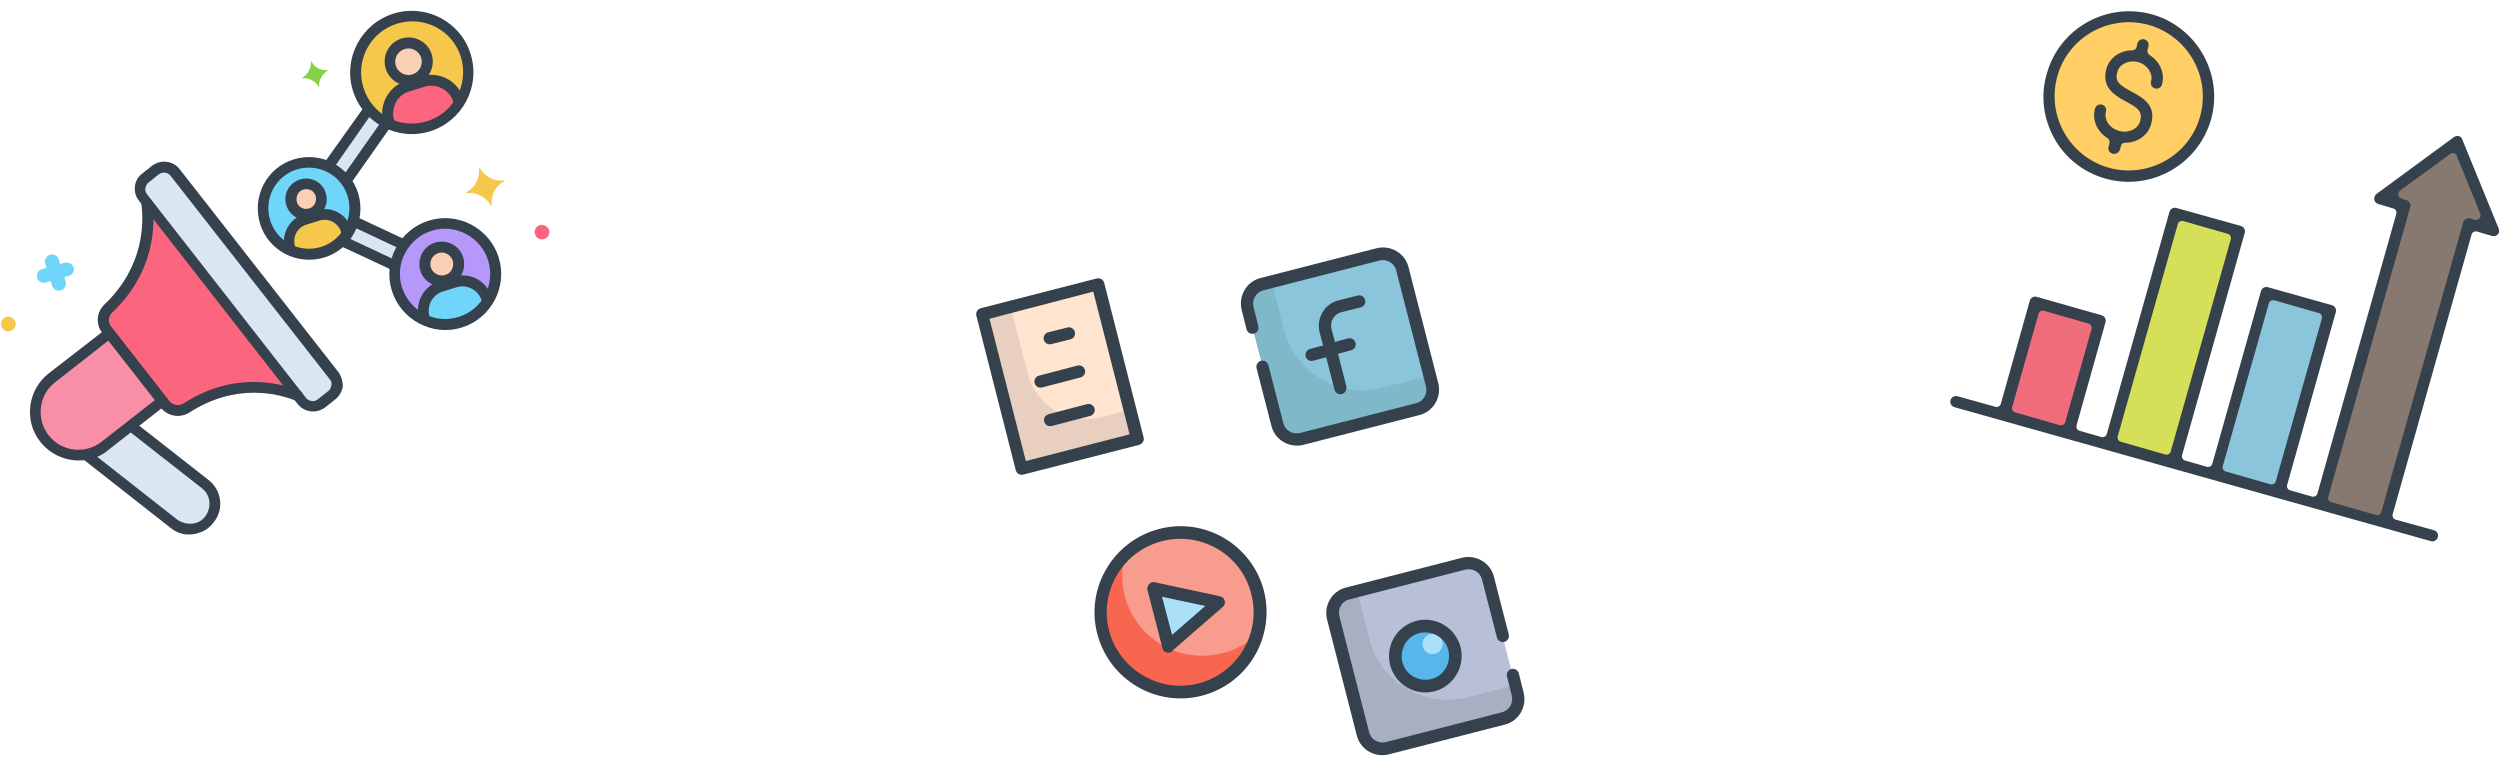 <?xml version="1.0" encoding="utf-8"?>
<!-- Generator: Adobe Illustrator 25.0.0, SVG Export Plug-In . SVG Version: 6.00 Build 0)  -->
<svg version="1.1" id="Layer_1" xmlns="http://www.w3.org/2000/svg" xmlns:xlink="http://www.w3.org/1999/xlink" x="0px" y="0px"
	 viewBox="0 0 571 175" style="enable-background:new 0 0 571 175;" xml:space="preserve">
<style type="text/css">
	.st0{fill:#70D6F9;}
	.st1{fill:#B598F9;}
	.st2{fill:#F5C84C;}
	.st3{fill:#DAE6F1;}
	.st4{fill:#FC657E;}
	.st5{fill:#F98FA6;}
	.st6{fill:#F9D0B4;}
	.st7{fill:#87D147;}
	.st8{fill:#35414D;}
	.st9{fill:#8AC5DC;}
	.st10{fill:#7FB8C9;}
	.st11{fill:#B7C0D7;}
	.st12{fill:#57B7EB;}
	.st13{fill:#A7AFC1;}
	.st14{fill:#AAE1F9;}
	.st15{fill:#F89C8D;}
	.st16{fill:#F8664F;}
	.st17{fill:#FFE4CF;}
	.st18{fill:#E8CFBF;}
	.st19{fill:#FFCF66;}
	.st20{fill:#EF6D7A;}
	.st21{fill:#87796F;}
	.st22{fill:#D6DF58;}
</style>
<g>
	<g id="Layer_23_2_">
		<g>
			<g>
				<g>
					<circle class="st0" cx="70.6" cy="47.6" r="10.5"/>
				</g>
			</g>
			<g>
				<g>
					<ellipse class="st1" cx="101.6" cy="62.5" rx="11.5" ry="11.5"/>
				</g>
			</g>
			<g>
				<g>
					<circle class="st2" cx="94.1" cy="16.6" r="12.9"/>
				</g>
			</g>
			<g>
				<g>
					<path class="st3" d="M80.6,50.5c-0.5,1.7-1.4,3.2-2.6,4.4l12.3,5.7c0.3-1.7,1-3.3,2-4.8L80.6,50.5z"/>
				</g>
			</g>
			<g>
				<g>
					<path class="st3" d="M84.3,24.9L75,38.1c1.6,0.7,2.9,1.8,4,3.3l9.3-13.2C86.8,27.3,85.4,26.3,84.3,24.9L84.3,24.9z"/>
				</g>
			</g>
			<g>
				<g>
					<path class="st3" d="M76.3,85.8L40,39.4c-1.1-1.4-3.1-1.6-4.4-0.5l-2.4,1.9c-1.4,1.1-1.6,3.1-0.5,4.4L69,91.6
						c1.1,1.4,3.1,1.6,4.4,0.5l2.4-1.9C77.1,89.2,77.4,87.2,76.3,85.8z"/>
				</g>
			</g>
			<g>
				<g>
					<path class="st4" d="M33.5,46.3c0.6,3.9,1,14.7-8.8,24c-1.4,1.3-1.6,3.5-0.4,5l13.3,17c1.2,1.5,3.3,1.8,4.9,0.8
						c11.4-7.2,21.7-4.2,25.4-2.7L33.5,46.3z"/>
				</g>
			</g>
			<g>
				<g>
					<path class="st5" d="M25,76L11.8,86.3c-4.3,3.4-5,9.6-1.7,13.8c3.4,4.3,9.6,5,13.8,1.7l13.1-10.3L25,76z"/>
				</g>
			</g>
			<g>
				<g>
					<path class="st3" d="M46.9,110.6l-17-13.3l-5.9,4.6c-1.4,1.1-2.9,1.7-4.5,2l20.2,15.9c2.5,2,6.1,1.5,8.1-1
						C49.8,116.2,49.4,112.5,46.9,110.6L46.9,110.6z"/>
				</g>
			</g>
			<g>
				<g>
					<circle class="st6" cx="69.9" cy="45.5" r="3.5"/>
				</g>
			</g>
			<g>
				<g>
					<path class="st2" d="M72.7,49.2l-2.9,0.9c-2.8,0.9-4.3,3.8-3.5,6.6l0.2,0.5c2.2,0.9,4.7,1.1,7.2,0.4c2.5-0.8,4.4-2.4,5.7-4.4
						l-0.2-0.5C78.4,49.9,75.4,48.3,72.7,49.2L72.7,49.2z"/>
				</g>
			</g>
			<g>
				<g>
					<circle class="st6" cx="100.9" cy="60.3" r="3.9"/>
				</g>
			</g>
			<g>
				<g>
					<path class="st0" d="M103.9,64.4l-3.2,1c-3,0.9-4.7,4.2-3.8,7.2l0.2,0.6c2.4,1,5.2,1.2,7.9,0.4c2.7-0.8,4.9-2.6,6.3-4.8
						l-0.2-0.6C110.2,65.2,107,63.4,103.9,64.4L103.9,64.4z"/>
				</g>
			</g>
			<g>
				<g>
					<circle class="st6" cx="93.3" cy="14" r="4.3"/>
				</g>
			</g>
			<g>
				<g>
					<path class="st4" d="M96.7,18.6l-3.6,1.1c-3.4,1-5.3,4.7-4.2,8.1l0.2,0.7c2.7,1.2,5.8,1.4,8.8,0.5c3-0.9,5.5-2.9,7-5.4
						l-0.2-0.7C103.7,19.5,100.1,17.6,96.7,18.6L96.7,18.6z"/>
				</g>
			</g>
			<g>
				<g>
					<path class="st7" d="M74.9,16c-1.5,0.2-3.1-0.6-3.8-2c0,0-0.2,0-0.1,0c0.2,1.5-0.7,3-2,3.8c0,0,0,0.1,0,0.1
						c1.5-0.2,3.1,0.6,3.8,2c0,0,0.2,0,0.1,0c-0.2-1.5,0.7-3,2-3.8C75,16.1,74.9,16,74.9,16z"/>
				</g>
			</g>
			<g>
				<g>
					<path class="st0" d="M14.8,60l-1.1,0.3l-0.3-1.1c-0.3-0.8-1.1-1.3-2-1c-0.8,0.2-1.3,1.1-1.1,1.9l0.3,1.1l-1.1,0.3
						c-0.8,0.3-1.3,1.1-1,2c0.2,0.8,1.1,1.3,2,1l1.1-0.3l0.3,1.1c0.3,0.8,1.1,1.3,2,1c0.8-0.2,1.3-1.1,1.1-1.9l-0.3-1.1l1.1-0.3
						c0.8-0.3,1.3-1.1,1-2C16.5,60.3,15.6,59.8,14.8,60z"/>
				</g>
			</g>
			<g>
				<g>
					<path class="st2" d="M1.4,72.4c-0.9,0.3-1.4,1.2-1.1,2.1c0.3,0.9,1.2,1.4,2.1,1.1s1.4-1.2,1.1-2.1C3.2,72.6,2.2,72.1,1.4,72.4z
						"/>
				</g>
			</g>
			<g>
				<g>
					<path class="st4" d="M123.3,51.4c-0.9,0.3-1.4,1.2-1.1,2.1c0.3,0.9,1.2,1.4,2.1,1.1c0.9-0.3,1.4-1.2,1.1-2.1
						C125.1,51.7,124.2,51.2,123.3,51.4z"/>
				</g>
			</g>
			<g>
				<g>
					<path class="st2" d="M115.1,41.2c-2.2,0.3-4.4-0.9-5.5-2.8c0-0.1-0.2,0-0.2,0.1c0.2,2.2-0.9,4.4-2.9,5.4
						c-0.1,0-0.1,0.2,0.1,0.2c2.2-0.3,4.4,0.9,5.5,2.8c0,0.1,0.2,0,0.2-0.1c-0.2-2.2,0.9-4.4,2.9-5.4
						C115.3,41.3,115.2,41.2,115.1,41.2z"/>
				</g>
			</g>
			<g>
				<g>
					<g>
						<path class="st8" d="M67.1,36.4c-6.2,1.9-9.6,8.5-7.7,14.7c1.9,6.2,8.5,9.6,14.7,7.7c6.2-1.9,9.6-8.5,7.7-14.7
							C79.8,37.9,73.3,34.5,67.1,36.4L67.1,36.4z M73.3,56.4c-4.9,1.5-10.1-1.2-11.6-6.1c-1.5-4.9,1.2-10.1,6.1-11.6
							c4.9-1.5,10.1,1.2,11.6,6.1C80.9,49.7,78.2,54.9,73.3,56.4z"/>
					</g>
				</g>
			</g>
			<g>
				<g>
					<g>
						<path class="st8" d="M97.9,50.4c-6.7,2.1-10.5,9.3-8.4,16s9.3,10.5,16,8.4c6.7-2.1,10.5-9.3,8.4-16S104.6,48.3,97.9,50.4
							L97.9,50.4z M104.7,72.4c-5.4,1.7-11.2-1.4-12.9-6.8s1.4-11.2,6.8-12.9c5.4-1.7,11.2,1.4,12.9,6.8
							C113.2,65,110.1,70.8,104.7,72.4L104.7,72.4z"/>
					</g>
				</g>
			</g>
			<g>
				<g>
					<g>
						<path class="st8" d="M89.9,3.1c-7.4,2.3-11.6,10.2-9.3,17.6c2.3,7.4,10.2,11.6,17.6,9.3c7.4-2.3,11.6-10.2,9.3-17.6
							C105.3,5,97.3,0.8,89.9,3.1z M97.5,27.7C91.4,29.6,84.9,26.2,83,20c-1.9-6.1,1.5-12.7,7.7-14.6s12.7,1.5,14.6,7.7
							C107.1,19.3,103.7,25.8,97.5,27.7z"/>
					</g>
				</g>
			</g>
			<g>
				<g>
					<path class="st8" d="M92.5,54.7l-11.1-5.2c-0.6-0.3-1.3,0-1.6,0.6c-0.3,0.6,0,1.3,0.6,1.6l11.1,5.2c0.3,0.1,0.6,0.1,0.9,0.1
						c0.3-0.1,0.6-0.3,0.8-0.7C93.4,55.7,93.2,55,92.5,54.7L92.5,54.7z"/>
				</g>
			</g>
			<g>
				<g>
					<path class="st8" d="M90.5,59.5L78.8,54c-0.6-0.3-1.3,0-1.6,0.6c-0.3,0.6,0,1.3,0.6,1.6l11.8,5.5c0.3,0.1,0.6,0.1,0.9,0.1
						c0.3-0.1,0.6-0.3,0.8-0.7C91.4,60.5,91.2,59.7,90.5,59.5L90.5,59.5z"/>
				</g>
			</g>
			<g>
				<g>
					<path class="st8" d="M88.9,27.3c-0.6-0.4-1.3-0.3-1.7,0.3l-9,12.8c-0.4,0.6-0.3,1.3,0.3,1.7c0.3,0.2,0.7,0.3,1.1,0.2
						c0.3-0.1,0.5-0.2,0.6-0.5l9-12.8C89.6,28.5,89.4,27.7,88.9,27.3L88.9,27.3z"/>
				</g>
			</g>
			<g>
				<g>
					<path class="st8" d="M84.8,24.2c-0.6-0.4-1.3-0.3-1.7,0.3L74.2,37c-0.4,0.6-0.3,1.3,0.3,1.7c0.3,0.2,0.7,0.3,1.1,0.2
						c0.3-0.1,0.5-0.2,0.6-0.5l8.8-12.6C85.5,25.3,85.4,24.6,84.8,24.2L84.8,24.2z"/>
				</g>
			</g>
			<g>
				<g>
					<g>
						<path class="st8" d="M77.3,85L41,38.6c-1.5-1.9-4.2-2.2-6.2-0.8l-2.4,1.9c-0.9,0.7-1.5,1.8-1.6,2.9c-0.1,1.2,0.2,2.3,0.9,3.2
							L68,92.3c1.2,1.5,3.1,2,4.8,1.5c0.5-0.2,1-0.4,1.4-0.7l2.4-1.9c0.9-0.7,1.5-1.8,1.7-2.9C78.3,87.1,78,86,77.3,85L77.3,85z
							 M75.7,88c-0.1,0.5-0.3,1-0.7,1.3l-2.4,1.9c-0.4,0.3-0.9,0.5-1.4,0.4c-0.5-0.1-1-0.3-1.3-0.7L33.6,44.4
							c-0.3-0.4-0.5-0.9-0.4-1.4c0.1-0.5,0.3-1,0.7-1.3l2.4-1.9c0.2-0.1,0.4-0.3,0.6-0.3c0.7-0.2,1.6,0,2.1,0.7l36.3,46.4
							C75.7,87,75.8,87.5,75.7,88z"/>
					</g>
				</g>
			</g>
			<g>
				<g>
					<path class="st8" d="M68.4,89.2c-4.1-1.6-14.8-4.6-26.4,2.9c-1.1,0.7-2.5,0.5-3.3-0.5l-13.3-17c-0.8-1-0.7-2.4,0.3-3.3
						c10-9.5,9.7-20.6,9.1-25c-0.1-0.7-0.7-1.1-1.4-1.1c-0.7,0.1-1.1,0.7-1.1,1.4c0.5,4,0.8,14.1-8.4,22.9c-1.9,1.8-2.1,4.6-0.5,6.6
						l13.3,17c1.6,2,4.4,2.5,6.6,1.1C54,87.3,63.8,90,67.5,91.5c0.3,0.1,0.6,0.1,0.8,0c0.3-0.1,0.6-0.4,0.8-0.7
						C69.4,90.2,69.1,89.5,68.4,89.2L68.4,89.2z"/>
				</g>
			</g>
			<g>
				<g>
					<path class="st8" d="M37.7,91.1c-0.4-0.5-1.2-0.6-1.7-0.2l-12.8,10c-3.7,2.9-9.2,2.3-12.1-1.5c-2.9-3.7-2.3-9.2,1.5-12.1
						l12.9-10.1c0.5-0.4,0.6-1.2,0.2-1.7c-0.4-0.5-1.2-0.6-1.7-0.2L11.1,85.3c-4.8,3.8-5.7,10.8-1.9,15.6c2.9,3.7,7.8,5.1,12,3.8
						c1.3-0.4,2.5-1,3.5-1.9l12.8-10C38,92.4,38.1,91.6,37.7,91.1L37.7,91.1z"/>
				</g>
			</g>
			<g>
				<g>
					<path class="st8" d="M47.6,109.6L31,96.6c-0.5-0.4-1.3-0.3-1.7,0.2c-0.4,0.5-0.3,1.3,0.2,1.7l16.6,13c2,1.5,2.3,4.4,0.8,6.4
						c-0.7,1-1.8,1.6-3,1.7c-1.2,0.1-2.4-0.2-3.4-0.9L20.5,103c-0.5-0.4-1.3-0.3-1.7,0.2c-0.4,0.5-0.3,1.3,0.2,1.7L39,120.6
						c1.5,1.2,3.3,1.7,5.2,1.4c0.4-0.1,0.8-0.1,1.2-0.3c1.4-0.4,2.5-1.2,3.4-2.4C51.2,116.4,50.7,112,47.6,109.6L47.6,109.6z"/>
				</g>
			</g>
			<g>
				<g>
					<g>
						<path class="st8" d="M68.5,41c-2.5,0.8-3.9,3.4-3.1,5.9c0.8,2.5,3.4,3.9,5.9,3.1s3.9-3.4,3.1-5.9C73.7,41.6,71,40.2,68.5,41z
							 M70.6,47.6c-1.2,0.4-2.5-0.3-2.8-1.5s0.3-2.5,1.5-2.8c1.2-0.4,2.5,0.3,2.8,1.5C72.4,46,71.8,47.3,70.6,47.6z"/>
					</g>
				</g>
			</g>
			<g>
				<g>
					<path class="st8" d="M72.3,48l-2.9,0.9C66,50,64.1,53.6,65.1,57l0.1,0.3c0.2,0.6,0.9,1,1.5,0.8c0.6-0.2,1-0.9,0.8-1.5l-0.1-0.3
						c-0.7-2.1,0.5-4.4,2.6-5l2.9-0.9c2.1-0.7,4.4,0.5,5,2.6l0.1,0.4c0.2,0.6,0.9,1,1.5,0.8c0.6-0.2,1-0.9,0.8-1.5l-0.1-0.4
						C79.3,48.9,75.7,47,72.3,48L72.3,48z"/>
				</g>
			</g>
			<g>
				<g>
					<g>
						<path class="st8" d="M99.4,55.4c-2.7,0.8-4.2,3.7-3.4,6.4c0.8,2.7,3.7,4.2,6.4,3.4s4.2-3.7,3.4-6.4S102.1,54.6,99.4,55.4z
							 M101.7,62.8c-1.4,0.4-2.8-0.3-3.3-1.7c-0.4-1.4,0.3-2.8,1.7-3.3c1.4-0.4,2.8,0.3,3.3,1.7C103.8,60.9,103.1,62.4,101.7,62.8z"
							/>
					</g>
				</g>
			</g>
			<g>
				<g>
					<path class="st8" d="M103.6,63.2l-3.2,1c-3.7,1.1-5.8,5.1-4.6,8.8l0.1,0.3c0.2,0.6,0.9,1,1.5,0.8c0.6-0.2,1-0.9,0.8-1.5
						l-0.1-0.3c-0.7-2.4,0.6-4.9,3-5.7l3.2-1c2.4-0.7,4.9,0.6,5.7,3l0.1,0.4c0.2,0.6,0.9,1,1.5,0.8c0.6-0.2,1-0.9,0.8-1.5l-0.1-0.4
						C111.2,64.1,107.3,62.1,103.6,63.2z"/>
				</g>
			</g>
			<g>
				<g>
					<g>
						<path class="st8" d="M91.7,8.8c-2.9,0.9-4.5,4-3.6,6.9c0.9,2.9,4,4.5,6.9,3.6s4.5-4,3.6-6.9C97.7,9.5,94.6,7.9,91.7,8.8z
							 M94.2,17c-1.6,0.5-3.3-0.4-3.8-2c-0.5-1.6,0.4-3.3,2-3.8c1.6-0.5,3.3,0.4,3.8,2C96.7,14.8,95.8,16.5,94.2,17z"/>
					</g>
				</g>
			</g>
			<g>
				<g>
					<path class="st8" d="M96.3,17.4l-3.6,1.1c-4,1.2-6.3,5.6-5.1,9.6l0.1,0.4c0.2,0.6,0.9,1,1.5,0.8c0.6-0.2,1-0.9,0.8-1.5L90,27.4
						c-0.8-2.7,0.7-5.7,3.4-6.5l3.6-1.1c2.7-0.8,5.7,0.7,6.5,3.4l0.1,0.4c0.2,0.6,0.9,1,1.5,0.8c0.6-0.2,1-0.9,0.8-1.5l-0.1-0.4
						C104.7,18.5,100.3,16.2,96.3,17.4z"/>
				</g>
			</g>
		</g>
	</g>
	<g>
		<g>
			<path class="st9" d="M288.3,64.9l26.5-6.8c2.4-0.6,4.9,0.8,5.5,3.3l6.8,26.5c0.6,2.4-0.8,4.9-3.3,5.5l-26.5,6.8
				c-2.4,0.6-4.9-0.8-5.5-3.3L285,70.5C284.4,68,285.9,65.5,288.3,64.9z"/>
			<path class="st10" d="M293.3,75.4l-2.8-11l-2.2,0.6c-2.4,0.6-3.9,3.1-3.3,5.5l6.8,26.5c0.6,2.4,3.1,3.9,5.5,3.3l26.5-6.8
				c2.4-0.6,3.9-3.1,3.3-5.5l-0.6-2.2l-11,2.8C305.8,91,295.8,85.1,293.3,75.4z"/>
			<path class="st8" d="M306.5,90c-0.8,0.2-1.5-0.3-1.7-1l-1.9-7.4l-3,0.8c-0.8,0.2-1.5-0.3-1.7-1s0.3-1.5,1-1.7l3-0.8l-0.8-3
				c-0.8-3.2,1.1-6.5,4.3-7.3l4.4-1.1c0.8-0.2,1.5,0.3,1.7,1c0.2,0.8-0.3,1.5-1,1.7l-4.4,1.1c-1.7,0.4-2.7,2.1-2.3,3.8l0.8,3l3-0.8
				c0.8-0.2,1.5,0.3,1.7,1c0.2,0.8-0.3,1.5-1,1.7l-3,0.8l1.9,7.4C307.7,89,307.2,89.8,306.5,90z"/>
			<path class="st8" d="M297.7,101.6c-3.2,0.8-6.5-1.1-7.3-4.3L287,84.1c-0.2-0.8,0.3-1.5,1-1.7c0.8-0.2,1.5,0.3,1.7,1l3.4,13.2
				c0.4,1.7,2.1,2.7,3.8,2.3l26.5-6.8c1.7-0.4,2.7-2.1,2.3-3.8l-6.8-26.5c-0.4-1.7-2.1-2.7-3.8-2.3l-26.5,6.8
				c-1.7,0.4-2.7,2.1-2.3,3.8l1.1,4.4c0.2,0.8-0.3,1.5-1,1.7c-0.8,0.2-1.5-0.3-1.7-1l-1.1-4.4c-0.8-3.2,1.1-6.5,4.3-7.3l26.5-6.8
				c3.2-0.8,6.5,1.1,7.3,4.3l6.8,26.5c0.8,3.2-1.1,6.5-4.3,7.3L297.7,101.6z"/>
		</g>
		<g>
			<path class="st11" d="M307.8,135.6l26.5-6.8c2.4-0.6,4.9,0.8,5.5,3.3l6.8,26.5c0.6,2.4-0.8,4.9-3.3,5.5l-26.5,6.8
				c-2.4,0.6-4.9-0.8-5.5-3.3l-6.8-26.5C303.9,138.7,305.3,136.2,307.8,135.6z"/>
			<circle class="st12" cx="325.5" cy="149.9" r="6.8"/>
			<path class="st13" d="M312.8,146.1l-2.8-11l-2.2,0.6c-2.4,0.6-3.9,3.1-3.3,5.5l6.8,26.5c0.6,2.4,3.1,3.9,5.5,3.3l26.5-6.8
				c2.4-0.6,3.9-3.1,3.3-5.5l-0.6-2.2l-11,2.8C325.2,161.7,315.3,155.8,312.8,146.1z"/>
			<circle class="st14" cx="327.2" cy="147.1" r="2.3"/>
			<path class="st8" d="M327.6,157.9c-4.4,1.1-8.9-1.5-10.1-6c-1.1-4.4,1.5-8.9,6-10.1c4.4-1.1,8.9,1.5,10.1,6
				C334.7,152.2,332,156.8,327.6,157.9z M324.2,144.6c-2.9,0.7-4.6,3.7-3.9,6.6c0.7,2.9,3.7,4.6,6.6,3.9s4.6-3.7,3.9-6.6
				S327.1,143.9,324.2,144.6z"/>
			<path class="st8" d="M317.2,172.3c-3.2,0.8-6.5-1.1-7.3-4.3l-6.8-26.5c-0.8-3.2,1.1-6.5,4.3-7.3l26.5-6.8
				c3.2-0.8,6.5,1.1,7.3,4.3l3.4,13.2c0.2,0.8-0.3,1.5-1,1.7c-0.8,0.2-1.5-0.3-1.7-1l-3.4-13.2c-0.4-1.7-2.1-2.7-3.8-2.3l-26.5,6.8
				c-1.7,0.4-2.7,2.1-2.3,3.8l6.8,26.5c0.4,1.7,2.1,2.7,3.8,2.3l26.5-6.8c1.7-0.4,2.7-2.1,2.3-3.8l-1.1-4.4c-0.2-0.8,0.3-1.5,1-1.7
				c0.8-0.2,1.5,0.3,1.7,1l1.1,4.4c0.8,3.2-1.1,6.5-4.3,7.3L317.2,172.3z"/>
		</g>
		<g>
			<circle class="st15" cx="269.6" cy="139.9" r="18.2"/>
			<path class="st14" d="M266.9,147.6l-3.4-13.2l14.9,3.2L266.9,147.6z"/>
			<path class="st16" d="M279.1,149.2c-9.8,2.5-19.7-3.4-22.2-13.1c-0.8-3.1-0.8-6.3,0.1-9.3c-7.1,7.1-7.2,18.6-0.1,25.8
				c7.1,7.1,18.6,7.2,25.8,0.1c2.2-2.2,3.8-4.9,4.7-7.9C285,146.9,282.2,148.5,279.1,149.2z"/>
			<path class="st8" d="M267.2,149c-0.3,0.1-0.5,0.1-0.8,0c-0.5-0.1-0.8-0.5-0.9-1l-3.4-13.2c-0.1-0.2-0.1-0.4,0-0.7
				c0.1-0.5,0.5-0.9,1-1.1c0.2-0.1,0.4-0.1,0.7,0l14.9,3.2c0.3,0.1,0.5,0.2,0.7,0.4c0.5,0.6,0.5,1.5-0.1,2l-11.5,10
				C267.7,148.9,267.5,149,267.2,149L267.2,149z M267.7,145l7.6-6.6l-9.9-2.1L267.7,145z"/>
			<path class="st8" d="M274.5,158.9c-10.5,2.7-21.2-3.7-23.9-14.2c-2.7-10.5,3.7-21.2,14.2-23.9c10.5-2.7,21.2,3.7,23.9,14.2
				C291.3,145.5,285,156.2,274.5,158.9z M265.4,123.6c-9,2.3-14.4,11.5-12.1,20.4s11.5,14.4,20.4,12.1c9-2.3,14.4-11.5,12.1-20.4
				C283.6,126.7,274.4,121.3,265.4,123.6z"/>
		</g>
		<g>
			<path class="st17" d="M224.3,71.7l26.5-6.8l9,35.3l-26.5,6.8L224.3,71.7z"/>
			<path class="st18" d="M234.8,85.5l-4-15.5l-6.6,1.7l9,35.3l26.5-6.8l-1.7-6.6l-6.6,1.7C244.2,97.2,236.7,92.8,234.8,85.5z"/>
			<path class="st8" d="M233.7,108.4c-0.8,0.2-1.5-0.3-1.7-1l-9-35.3c-0.2-0.8,0.3-1.5,1-1.7l26.5-6.8c0.8-0.2,1.5,0.3,1.7,1l9,35.3
				c0.2,0.8-0.3,1.5-1,1.7L233.7,108.4z M234.3,105.3l23.7-6.1l-8.3-32.6L226,72.8L234.3,105.3z"/>
			<path class="st8" d="M240.1,78.6c-0.8,0.2-1.5-0.3-1.7-1c-0.2-0.8,0.3-1.5,1-1.7l4.4-1.1c0.8-0.2,1.5,0.3,1.7,1
				c0.2,0.8-0.3,1.5-1,1.7L240.1,78.6z"/>
			<path class="st8" d="M238,88.5c-0.8,0.2-1.5-0.3-1.7-1c-0.2-0.8,0.3-1.5,1-1.7l8.8-2.3c0.8-0.2,1.5,0.3,1.7,1
				c0.2,0.8-0.3,1.5-1,1.7L238,88.5z"/>
			<path class="st8" d="M240.2,97.3c-0.8,0.2-1.5-0.3-1.7-1c-0.2-0.8,0.3-1.5,1-1.7l8.8-2.3c0.8-0.2,1.5,0.3,1.7,1
				c0.2,0.8-0.3,1.5-1,1.7L240.2,97.3z"/>
		</g>
	</g>
	<g>
		<path class="st19" d="M490.9,5.2c-9.3-2.6-18.9,2.8-21.5,12c-2.6,9.3,2.8,18.9,12,21.5c9.3,2.6,18.9-2.8,21.5-12c0,0,0,0,0,0
			C505.6,17.5,500.2,7.9,490.9,5.2z"/>
		<path class="st20" d="M464.8,69.2l14.5,4.1l-7.1,25.3l-14.5-4.1L464.8,69.2z"/>
		<path class="st21" d="M546.9,42.2l-0.8,2.8c1.6,0.5,3.2,2.2,2.8,3.5l-18.1,66.7l12.9,3.7L563.9,52c0.4-1.3,2-1.5,3.6-1.1l0.7-2.7
			L560.7,34L546.9,42.2z"/>
		<path class="st22" d="M497.3,49.3l13.6,3.8l-14.7,52.2l-13.6-3.8L497.3,49.3z"/>
		<path class="st9" d="M518,66.8l14,3.9l-11.7,41.5l-14-3.9L518,66.8z"/>
		<path class="st8" d="M446.4,93c-0.7-0.2-1.1-0.9-0.9-1.6c0.2-0.7,0.9-1.1,1.6-0.9l8.6,2.4c0.6,0.2,1.2-0.2,1.3-0.7l6.6-23.5
			c0.2-0.7,0.9-1.1,1.6-0.9L480,72c0.7,0.2,1.1,0.9,0.9,1.6l-6.6,23.5c-0.2,0.6,0.2,1.2,0.7,1.3l4.9,1.4c0.6,0.2,1.2-0.2,1.3-0.7
			l14.3-50.7c0.2-0.7,0.9-1.1,1.6-0.9l14.7,4.1c0.7,0.2,1.1,0.9,0.9,1.6l-14.3,50.7c-0.2,0.6,0.2,1.2,0.7,1.3l4.9,1.4
			c0.6,0.2,1.2-0.2,1.3-0.7l11.1-39.4c0.2-0.7,0.9-1.1,1.6-0.9l14.6,4.1c0.7,0.2,1.1,0.9,0.9,1.6l-11.1,39.4
			c-0.2,0.6,0.2,1.2,0.7,1.3l4.9,1.4c0.6,0.2,1.2-0.2,1.3-0.7l18-63.8c0.2-0.6-0.2-1.2-0.7-1.3l-3.4-1c-0.3-0.1-0.5-0.2-0.7-0.5
			c-0.2-0.3-0.3-0.6-0.2-1c0.1-0.3,0.2-0.6,0.5-0.8l17.7-13c0.3-0.2,0.7-0.3,1.1-0.2c0.4,0.1,0.7,0.4,0.8,0.8l8.3,20.3
			c0.1,0.3,0.1,0.6,0.1,0.8c-0.2,0.7-0.9,1.1-1.6,0.9l-3.4-1c-0.6-0.2-1.2,0.2-1.3,0.7l-18,63.8c-0.2,0.6,0.2,1.2,0.7,1.3l8.7,2.4
			c0.7,0.2,1.1,0.9,0.9,1.6c-0.2,0.7-0.9,1.1-1.6,0.9L446.4,93z M560.5,35c-0.3-0.1-0.7,0-0.9,0.2l-11.4,8.3
			c-0.3,0.2-0.5,0.7-0.4,1.1c0.1,0.4,0.4,0.7,0.8,0.8l1,0.3c0.7,0.2,1.1,0.9,0.9,1.6l-18.7,66.1c-0.2,0.6,0.2,1.2,0.7,1.3l10.1,2.9
			c0.6,0.2,1.2-0.2,1.3-0.7l18.7-66.1c0.2-0.7,0.9-1.1,1.6-0.9l1,0.3c0.4,0.1,0.8,0,1.1-0.3c0.3-0.3,0.3-0.7,0.2-1.1l-5.3-13
			C561.1,35.3,560.8,35,560.5,35L560.5,35z M519.5,68.6c-0.6-0.2-1.2,0.2-1.3,0.7l-10.5,37.1c-0.2,0.6,0.2,1.2,0.7,1.3l10.1,2.9
			c0.6,0.2,1.2-0.2,1.3-0.7l10.5-37.1c0.2-0.6-0.2-1.2-0.7-1.3L519.5,68.6z M498.7,50.5c-0.6-0.2-1.2,0.2-1.3,0.7l-13.7,48.4
			c-0.2,0.6,0.2,1.2,0.7,1.3l10.1,2.9c0.6,0.2,1.2-0.2,1.3-0.7l13.7-48.4c0.2-0.6-0.2-1.2-0.7-1.3L498.7,50.5z M466.9,71
			c-0.6-0.2-1.2,0.2-1.3,0.7l-6,21.2c-0.2,0.6,0.2,1.2,0.7,1.3l10.1,2.9c0.6,0.2,1.2-0.2,1.3-0.7l6-21.2c0.2-0.6-0.2-1.2-0.7-1.3
			L466.9,71z M480.9,40.8c-5-1.4-9.2-4.7-11.7-9.2c-2.5-4.5-3.2-9.8-1.7-14.8c2.9-10.4,13.7-16.4,24.1-13.5
			C501.8,6.2,507.9,17,505,27.3C502,37.7,491.2,43.7,480.9,40.8z M490.8,5.7c-9-2.5-18.4,2.7-20.9,11.7l0,0
			c-2.5,9,2.7,18.3,11.7,20.9c9,2.5,18.4-2.7,20.9-11.7C505,17.6,499.8,8.3,490.8,5.7z M482.5,35.1c-0.7-0.2-1.1-0.9-0.9-1.6
			l0.2-0.8c0.1-0.5-0.1-0.9-0.5-1.2c-2.4-1.5-3.5-4.2-2.8-6.7c0.2-0.7,0.9-1.1,1.6-0.9c0.7,0.2,1.1,0.9,0.9,1.6
			c-0.5,1.8,0.8,3.8,3,4.4c2.1,0.6,4.3-0.4,4.8-2.2c0.6-2.2-0.4-3-3.2-4.5c-3-1.6-5.6-3.4-4.5-7.5c0.7-2.5,3.1-4.2,5.9-4.2
			c0.5,0,0.9-0.3,1-0.8l0.2-0.8c0.2-0.7,0.9-1.1,1.6-0.9c0.7,0.2,1.1,0.9,0.9,1.6l-0.2,0.8c-0.1,0.5,0.1,0.9,0.5,1.2
			c2.4,1.5,3.5,4.2,2.8,6.7c-0.2,0.7-0.9,1.1-1.6,0.9c-0.7-0.2-1.1-0.9-0.9-1.6c0.5-1.8-0.8-3.8-2.9-4.4c-2.1-0.6-4.3,0.4-4.8,2.2
			c-0.6,2.2,0.4,3,3.2,4.5c3,1.6,5.7,3.3,4.5,7.5c-0.7,2.5-3.1,4.2-5.9,4.2c-0.5,0-0.9,0.3-1,0.8l-0.2,0.8
			C483.9,34.9,483.2,35.3,482.5,35.1z"/>
	</g>
</g>
</svg>
